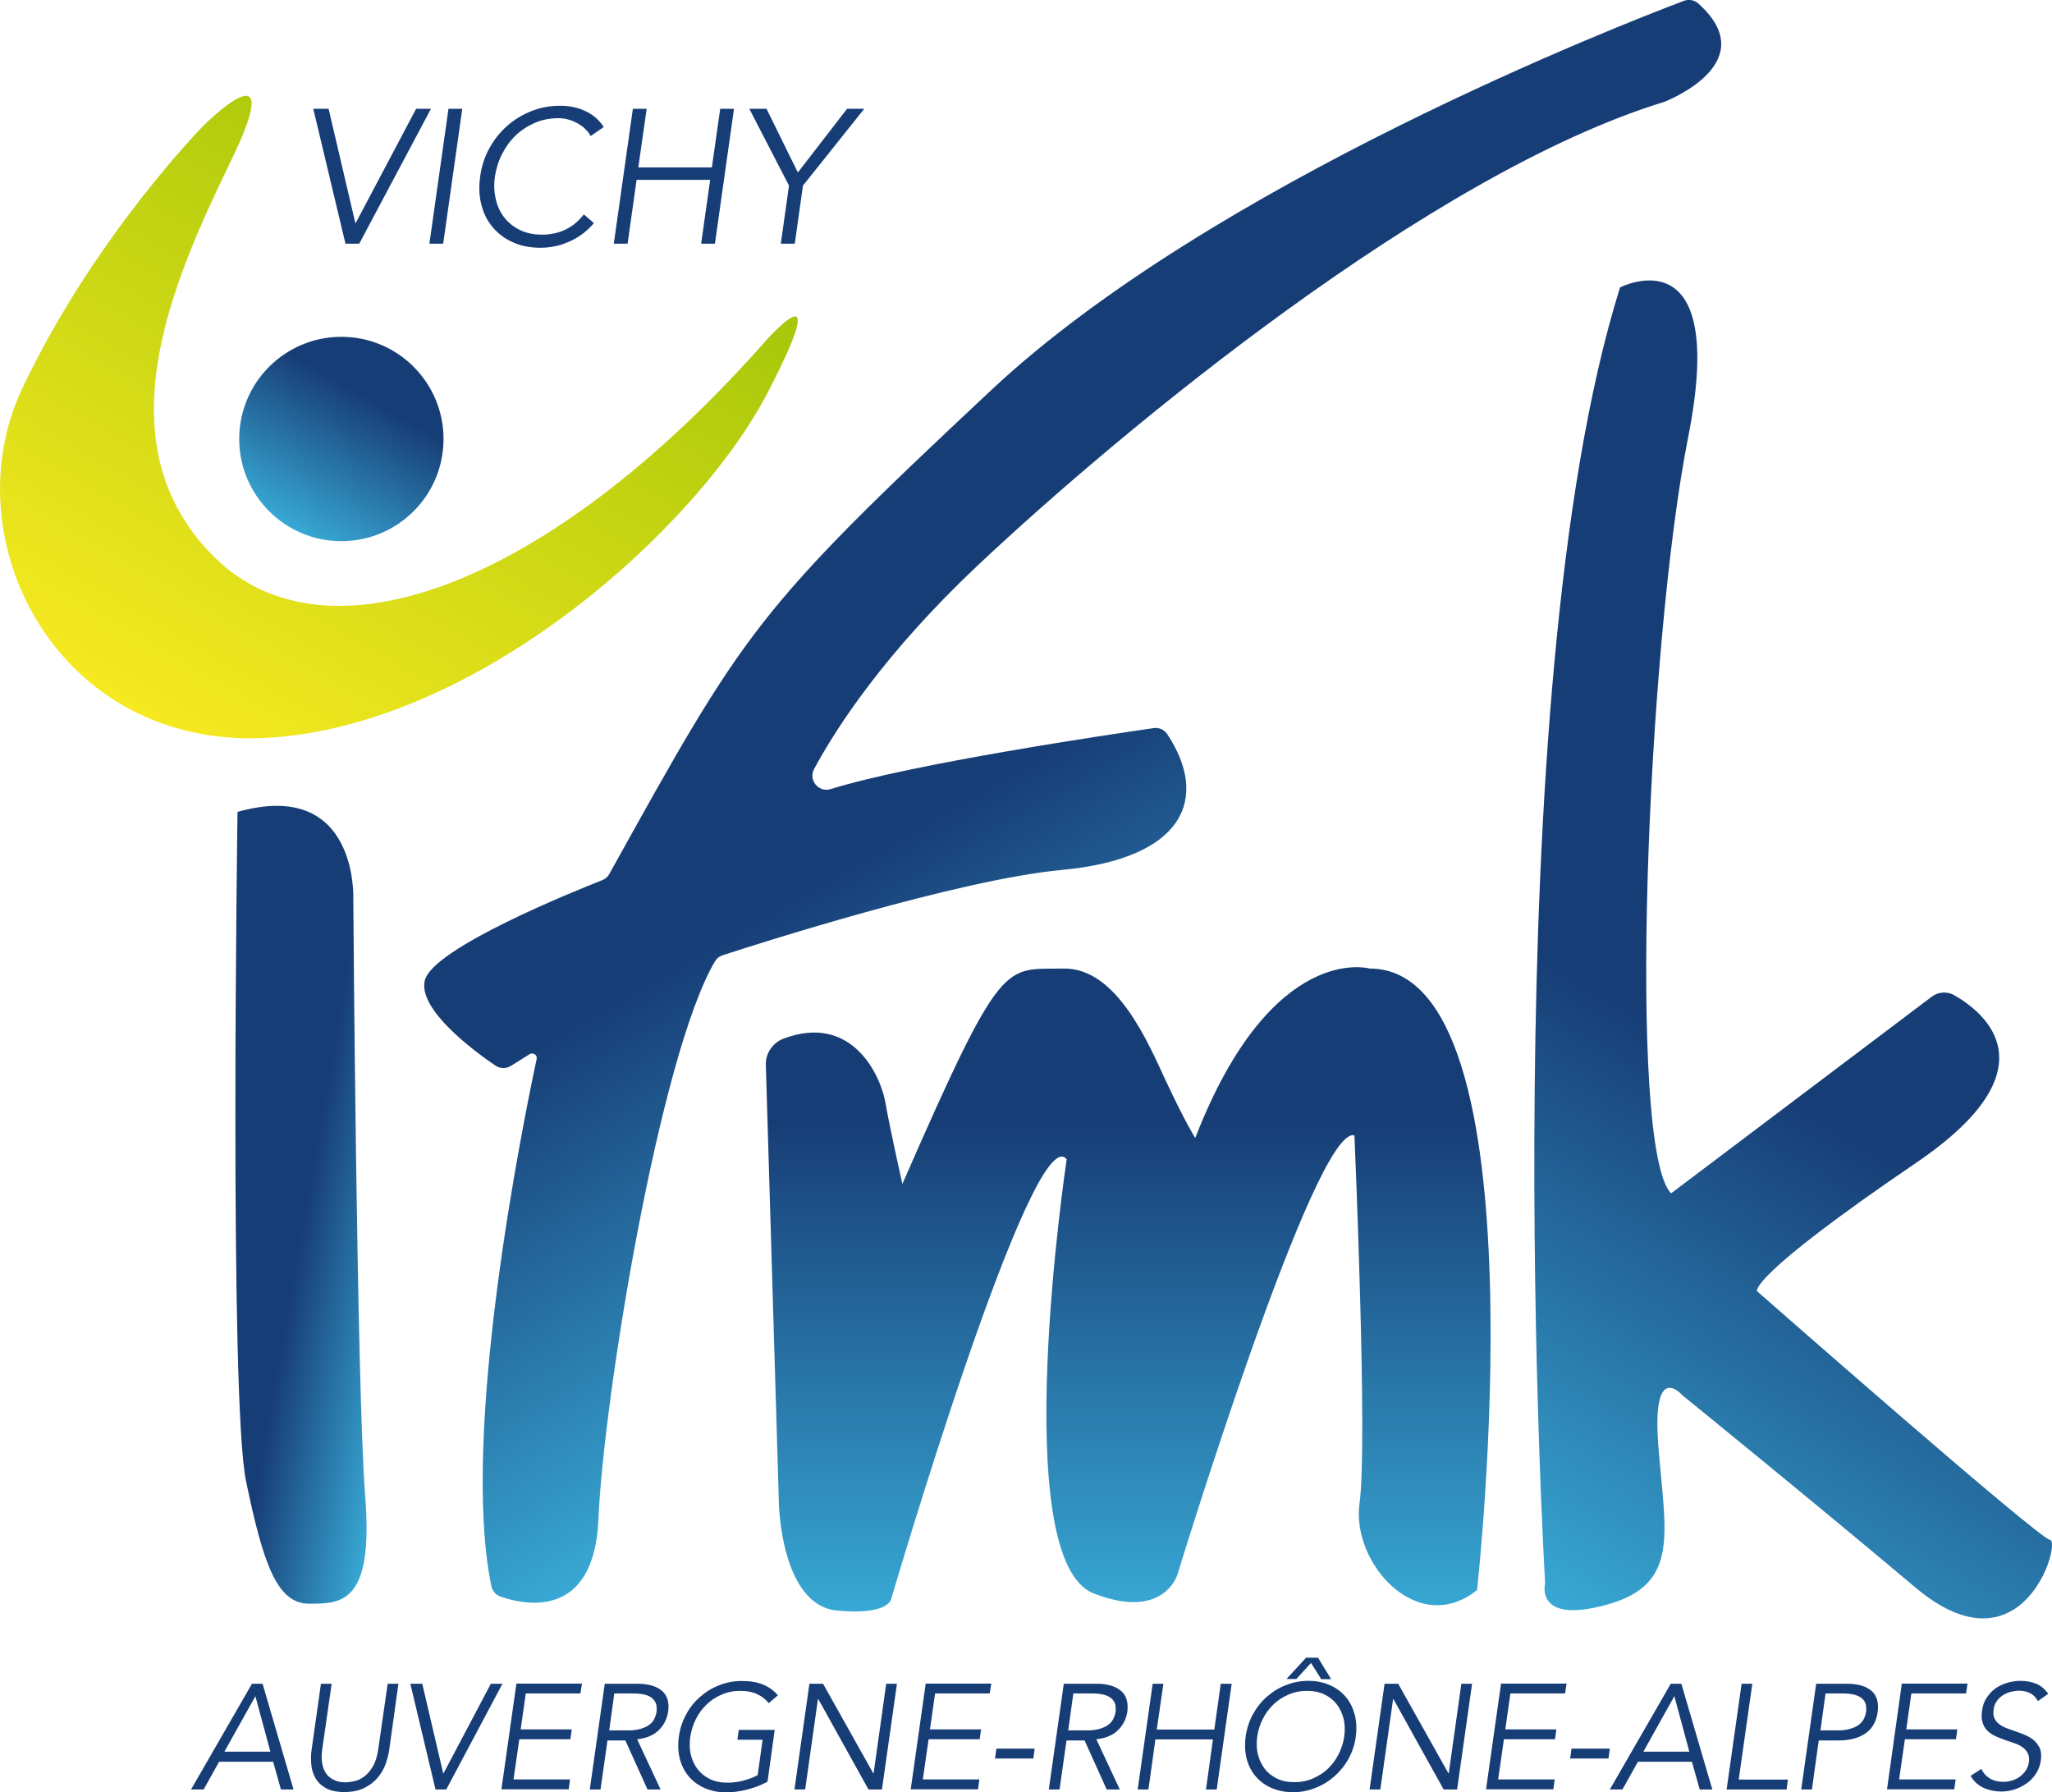 <svg xmlns="http://www.w3.org/2000/svg" width="1205.2" height="1052.4"><linearGradient id="a" gradientUnits="userSpaceOnUse" x1="111.296" y1="620.817" x2="308.984" y2="963.222" gradientTransform="matrix(1 0 0 -1 0 1057.687)"><stop offset="0" stop-color="#f6e920"/><stop offset="1" stop-color="#a6c70a"/></linearGradient><path d="M119.5 73.8s51-51 16 21-76 166-10 232 196 17 321-123c0 0 46.5-54.5 4.5 26.5s-171 196-294 203-186-116-144-205S119.5 73.8 119.5 73.8z" fill="url(#a)"/><linearGradient id="b" gradientUnits="userSpaceOnUse" x1="170.48" y1="747.873" x2="230.49" y2="851.814" gradientTransform="matrix(1 0 0 -1 0 1057.687)"><stop offset="0" stop-color="#38a8d4"/><stop offset=".741" stop-color="#173d76"/></linearGradient><circle cx="200.5" cy="257.8" r="60" fill="url(#b)"/><linearGradient id="c" gradientUnits="userSpaceOnUse" x1="248.421" y1="336.914" x2="101.056" y2="362.898" gradientTransform="matrix(1 0 0 -1 0 1057.687)"><stop offset="0" stop-color="#38a8d4"/><stop offset=".467" stop-color="#173d76"/></linearGradient><path d="M139.5 476.8s-5 345 5 393 18 72 37 72 38 0 33-63-7-351-7-351 3-71-68-51z" fill="url(#c)"/><linearGradient id="d" gradientUnits="userSpaceOnUse" x1="769.677" y1="373.777" x2="516.929" y2="811.548" gradientTransform="matrix(1 0 0 -1 0 1057.687)"><stop offset="0" stop-color="#38a8d4"/><stop offset=".572" stop-color="#173d76"/></linearGradient><path d="M315.2 621.9c-7.6 35.5-45.2 219.5-26.6 309.6.6 2.8 2.6 5.2 5.3 6.1 13.7 4.8 55.1 14.3 57.6-45.7 3-70.8 35.9-272.2 68.4-327.3 1-1.7 2.6-3 4.5-3.6 19.9-6.5 138.1-44.4 199.1-50.1 72.2-6.7 86.9-42.2 62.1-79.7-1.8-2.7-4.9-4.1-8.1-3.6-25.5 3.7-141.3 20.8-189.6 35.8-7.1 2.2-13.3-5.3-9.7-11.9 13.1-24.3 41.5-68.1 96.3-119.7C658.4 252.9 840.2 102 977.2 59.9c.2-.1.4-.1.6-.2 4.4-1.8 57.4-23.9 19.6-57.7-2.3-2-5.5-2.6-8.4-1.5-36 13.6-277.1 107.3-406.5 228.3-139.2 130.3-144.9 140.9-224.6 284.4-.9 1.7-2.4 3-4.2 3.7-16.3 6.4-99.7 40-104.2 58.9-4.1 17.1 29.1 41.6 41.5 50 2.7 1.8 6.2 1.9 9 .2l11.2-7c2-1.1 4.5.6 4 2.9z" fill="url(#d)"/><linearGradient id="e" gradientUnits="userSpaceOnUse" x1="662.622" y1="111.282" x2="662.622" y2="489.653" gradientTransform="matrix(1 0 0 -1 0 1057.687)"><stop offset="0" stop-color="#38a8d4"/><stop offset=".761" stop-color="#173d76"/></linearGradient><path d="M460.3 609.9c-6.4 2.4-10.7 8.6-10.5 15.4l7.7 258.5s1.4 58.8 34 62c31 3 32-7 32-7s83-283 103-258c0 0-35.5 235.5 16 255 41 16 49-11 49-11s81-265 104-258c0 0 7.9 181.4 3 216-5 35 34 79 69 51 0 0 41-365-63-365 0 0-57.5-16.5-102.5 99.5 0 0-5.5-8.5-17-33-10.2-21.8-28.8-67.2-60.5-66.5-34.9.7-35.5-8.5-94.5 126.5 0 0-7.2-31.8-10-48-2.7-15.1-19.1-52.5-59.7-37.4z" fill="url(#e)"/><linearGradient id="f" gradientUnits="userSpaceOnUse" x1="863.458" y1="142.907" x2="1216.318" y2="754.078" gradientTransform="matrix(1 0 0 -1 0 1057.687)"><stop offset="0" stop-color="#38a8d4"/><stop offset=".464" stop-color="#173d76"/></linearGradient><path d="M907.5 929.8s-31-522 44-761c0 0 64-33 40 88s-36 418-10 444l153.1-115.5c3.8-2.9 9-3.2 13.1-.9 18.2 10.4 59 43.2-22.2 98.4-100 68-93.5 75.5-93.5 75.5s165 145 172 146-16 81-79 28-137-113-137-113-18-21-14 30 13 81-30 93-36.5-12.5-36.5-12.5z" fill="url(#f)"/><path d="M211 143.1l42.1-79.2h-8.7L208.9 131h-.2L193 63.9h-9l18.9 79.2h8.1zm49.3 0l11.2-79.2h-8.1l-11.2 79.2h8.1zm82.6-17.2c-1.8 2.3-3.7 4.2-5.7 5.8-2 1.5-4 2.7-6.1 3.6-2.1.9-4.1 1.5-6.3 1.9-2.1.4-4.2.6-6.3.6-5.1 0-9.5-.9-13.3-2.8-3.8-1.9-6.8-4.4-9.2-7.5-2.4-3.1-4-6.8-4.9-10.9-.9-4.1-1.1-8.5-.4-13 .7-4.5 2-8.9 4.1-13 2.1-4.1 4.7-7.8 7.9-10.9 3.2-3.1 7-5.6 11.3-7.5 4.3-1.9 9-2.8 14-2.8 2.1 0 4.1.3 6.2.9 2 .6 3.9 1.4 5.5 2.4 1.7 1 3.2 2.1 4.4 3.4 1.3 1.3 2.2 2.5 2.8 3.8l7.7-5.3c-1.4-2.2-3.1-4.1-5-5.7-1.9-1.6-4-2.9-6.3-3.9-2.2-1-4.6-1.8-7-2.2-2.4-.5-4.9-.7-7.3-.7-5.9 0-11.5 1-16.8 3.1-5.3 2.1-10.1 5-14.3 8.7-4.2 3.7-7.7 8.1-10.5 13.2s-4.6 10.6-5.4 16.7c-.8 6-.6 11.6.8 16.7 1.3 5.1 3.6 9.5 6.8 13.2 3.2 3.7 7.1 6.6 11.9 8.7 4.7 2.1 10.1 3.1 15.9 3.1 3.3 0 6.5-.4 9.5-1.1 3.1-.7 5.9-1.8 8.7-3.1 2.7-1.3 5.2-2.9 7.4-4.6 2.2-1.8 4.2-3.7 5.8-5.7l-5.9-5.1zm31-20.3h43.2l-5.3 37.5h8.1l11.2-79.2H423l-4.9 34.4h-43.2l4.9-34.4h-8.1l-11.2 79.2h8.1l5.3-37.5zm92.9 37.5l4.8-34.1 36-45.1h-10.1l-28.9 37.4-18.4-37.4h-10.1l23.3 45.1-4.8 34.1h8.2zM148 988.8l-35.8 62.1h7.4l9.1-16.3h31.7l4.6 16.3h7.4l-18.2-62.1H148zm-16.2 39.9l18.2-32.6 8.8 32.6h-27zm90.4-1.7c-.6 4.5-1.8 8.1-3.4 10.7-1.6 2.6-3.4 4.6-5.3 5.9s-3.9 2.2-5.8 2.5c-1.9.4-3.5.6-4.7.6-.8 0-1.8-.1-2.9-.2-1.1-.1-2.2-.5-3.3-.9-1.1-.5-2.3-1.1-3.3-2-1.1-.8-2-2-2.8-3.5-.8-1.5-1.3-3.3-1.6-5.4-.3-2.1-.2-4.7.2-7.7l5.5-38.2h-6.3l-5.5 38.9c-.4 2.6-.4 5.3-.2 8.2.2 2.9 1 5.6 2.3 8 1.3 2.5 3.4 4.5 6.1 6.1 2.7 1.6 6.4 2.4 11.1 2.4 4.6 0 8.5-.8 11.7-2.4s5.8-3.6 7.9-6.1c2-2.5 3.6-5.1 4.6-8s1.7-5.6 2.1-8.2l5.4-38.9h-6.3l-5.5 38.2zm66.1-38.2l-27.8 52.6h-.2L248 988.8h-7l14.8 62.1h6.3l33-62.1h-6.8zm6.2 62H334l.8-5.8h-33.2l3.4-23.6h30l.8-5.8h-30l3-21.1h32.1l.9-5.8h-38.5l-8.8 62.1zm94.2-57.9c-3.2-2.7-8-4.1-14.3-4.1h-19.2l-8.8 62.1h6.3l4.1-28.8h10.5l13 28.8h7.7l-13.8-29.5c5.2-.5 9.4-2.2 12.5-5.1 3.1-3 5-6.6 5.7-10.9.8-5.6-.4-9.8-3.7-12.5zm-3.1 12.4c-.2 1.5-.7 2.9-1.4 4.3s-1.7 2.5-3 3.4c-1.3 1-3 1.7-5 2.3-2 .6-4.4.9-7.2.9h-11.2l3-21.7H372c2.8 0 5.1.3 7 .8s3.3 1.3 4.4 2.3c1 1 1.7 2.1 2.1 3.5.2 1.4.3 2.8.1 4.2zm23.1 4.3c1.6-3.2 3.7-6.1 6.2-8.5 2.5-2.5 5.5-4.4 8.9-5.9 3.4-1.5 7-2.2 11-2.2 3.9 0 7.1.6 9.9 1.9 2.7 1.3 5 3 6.8 5.3l5.4-4.6c-2.4-2.8-5.3-4.9-8.7-6.3-3.4-1.4-7.6-2.1-12.6-2.1-4.6 0-9 .8-13.2 2.5-4.2 1.6-7.9 3.9-11.2 6.8-3.3 2.9-6.1 6.3-8.2 10.3-2.2 4-3.6 8.3-4.3 13.1-.6 4.7-.4 9.1.6 13.1 1.1 4 2.8 7.4 5.3 10.3 2.5 2.9 5.6 5.2 9.3 6.8 3.7 1.6 7.9 2.5 12.5 2.5 3.8 0 7.9-.5 12.2-1.6 4.4-1.1 8.4-2.6 12.2-4.7l4.2-30.4h-21.1l-.8 5.8h14.8l-2.9 20.8c-2.5 1.3-5.3 2.4-8.4 3.2s-6.2 1.2-9.4 1.2c-4 0-7.4-.7-10.4-2.2-3-1.5-5.3-3.4-7.2-5.9s-3.1-5.3-3.9-8.5c-.7-3.2-.8-6.6-.3-10.2.6-3.9 1.7-7.3 3.3-10.5zm104.4 31.8h-.2l-29.5-52.6h-8l-8.8 62.1h6.3l7.5-53.1h.2l29.5 53.1h7.9l8.8-62.1h-6.3l-7.4 52.6zm21.8 9.4h39.5l.8-5.8H542l3.4-23.6h30l.8-5.8h-30l3-21.1h32.1l.9-5.8h-38.5l-8.8 62.1zm49.5-18.1h22.5l.8-5.8h-22.5l-.8 5.8zm73.9-39.8c-3.2-2.7-8-4.1-14.3-4.1h-19.2l-8.8 62.1h6.3l4.1-28.8H637l13 28.8h7.7l-13.8-29.5c5.2-.5 9.4-2.2 12.5-5.1 3.1-3 5-6.6 5.7-10.9.7-5.6-.5-9.8-3.8-12.5zm-3.1 12.4c-.2 1.5-.7 2.9-1.4 4.3-.7 1.3-1.7 2.5-3 3.4-1.3 1-3 1.7-5 2.3-2 .6-4.4.9-7.2.9h-11.2l3-21.7h11.2c2.8 0 5.1.3 7 .8 1.9.6 3.3 1.3 4.4 2.3 1 1 1.7 2.1 2.1 3.5.2 1.4.3 2.8.1 4.2zm58 10.4h-33.8l3.9-26.9H677l-8.8 62.1h6.3l4.1-29.4h33.8l-4.1 29.4h6.3l8.8-62.1H717l-3.8 26.9zm56.8-39.1l6 9.5h5.8l-7.7-12.6h-7L755.6 986h5.8l8.6-9.4zm20.3 19.8c-2.5-2.9-5.6-5.2-9.3-6.8-3.7-1.6-7.9-2.5-12.5-2.5s-9 .8-13.2 2.5c-4.2 1.6-7.9 3.9-11.2 6.8-3.3 2.9-6 6.3-8.2 10.3-2.2 4-3.6 8.3-4.3 13.1-.6 4.7-.4 9.1.6 13.1 1.1 4 2.8 7.4 5.3 10.3 2.5 2.9 5.6 5.2 9.3 6.8 3.7 1.6 7.9 2.5 12.5 2.5s9-.8 13.2-2.5c4.2-1.6 7.9-3.9 11.2-6.8 3.3-2.9 6.1-6.3 8.3-10.3 2.2-4 3.7-8.3 4.3-13.1.6-4.7.4-9.1-.7-13.1-1.1-3.9-2.8-7.4-5.3-10.3zm-.8 23.4c-.5 3.6-1.6 7-3.2 10.2-1.6 3.2-3.7 6.1-6.2 8.5-2.5 2.5-5.5 4.4-8.9 5.9-3.4 1.5-7 2.2-11 2.2s-7.4-.7-10.4-2.2c-3-1.5-5.3-3.4-7.2-5.9-1.8-2.5-3.1-5.3-3.9-8.5-.7-3.2-.8-6.6-.3-10.2.5-3.6 1.6-7 3.2-10.2 1.6-3.2 3.7-6.1 6.2-8.5 2.5-2.5 5.5-4.4 8.9-5.9 3.4-1.5 7-2.2 11-2.2s7.4.7 10.4 2.2c3 1.5 5.3 3.4 7.2 5.9 1.8 2.5 3.1 5.3 3.9 8.5.7 3.2.8 6.6.3 10.2zm61.4 21.6h-.2l-29.5-52.6h-8l-8.8 62.1h6.3l7.5-53.1h.2l29.5 53.1h7.9l8.8-62.1h-6.3l-7.4 52.6zm21.9 9.4h39.5l.8-5.8h-33.2l3.4-23.6h30l.8-5.8h-30l3-21.1h32.1l.9-5.8h-38.5l-8.8 62.1zm50.2-23.9l-.8 5.8h22.5l.8-5.8H923zm58.3-38.1l-35.8 62.1h7.4l9.1-16.3h31.7l4.6 16.3h7.4l-18.2-62.1h-6.2zm-16.1 39.9l18.2-32.6 8.8 32.6h-27zm64-39.9h-6.3l-8.8 62.1h35.2l.8-5.8h-28.9l8-56.3zm69.9 4.1c-3.2-2.7-8-4.1-14.3-4.1h-18.1l-8.8 62.1h6.3l4-28.8h11.8c6.4 0 11.6-1.4 15.6-4.1 4-2.7 6.4-6.9 7.2-12.5.8-5.7-.5-9.9-3.7-12.6zm-3.1 12.4c-.2 1.5-.7 2.9-1.4 4.3-.7 1.3-1.7 2.5-3 3.4-1.3 1-3 1.7-5 2.3-2 .6-4.4.9-7.2.9h-10.2l3-21.7h10.2c2.8 0 5.1.3 7 .8 1.9.6 3.3 1.3 4.4 2.3 1.1 1 1.7 2.1 2.1 3.5.2 1.4.3 2.8.1 4.2zm12.3 45.5h39.5l.8-5.8h-33.2l3.4-23.6h30l.8-5.8h-30l3-21.1h32.1l.9-5.8H1117l-8.7 62.1zm86.9-28.2c-1.3-1.3-2.9-2.3-4.7-3.2-1.8-.8-3.6-1.6-5.5-2.2-1.9-.7-3.8-1.3-5.6-2-1.8-.6-3.4-1.4-4.8-2.4-1.4-.9-2.4-2.1-3.1-3.5-.7-1.4-.9-3.1-.6-5.2.2-1.9.8-3.6 1.8-5s2.2-2.6 3.6-3.5c1.4-.9 2.9-1.6 4.5-2 1.6-.4 3.3-.7 4.9-.7 5.3 0 9.1 2 11.2 6.1l6.1-4.3c-2-2.8-4.4-4.8-7.1-5.9-2.7-1.1-5.8-1.7-9.3-1.7-2.5 0-5 .4-7.5 1.1-2.5.7-4.8 1.8-6.9 3.2-2.1 1.5-3.8 3.3-5.3 5.5s-2.4 4.8-2.8 7.8c-.4 2.9-.3 5.2.4 7.1.6 1.9 1.6 3.5 2.9 4.7 1.3 1.3 2.9 2.3 4.6 3.1 1.8.8 3.6 1.5 5.5 2.2 1.9.6 3.8 1.3 5.6 1.9 1.8.6 3.4 1.4 4.8 2.4s2.4 2.2 3.1 3.6c.7 1.4.9 3.2.6 5.4-.3 1.8-.9 3.4-1.9 4.8-1 1.4-2.2 2.6-3.6 3.6s-2.9 1.7-4.6 2.2c-1.6.5-3.2.7-4.8.7-3.3 0-6-.7-8.2-2.1-2.2-1.4-3.8-3.2-4.8-5.5l-6.3 4.1c1.9 3.3 4.5 5.6 7.7 7.1 3.2 1.4 6.7 2.1 10.5 2.1 2.5 0 5-.4 7.5-1.2 2.5-.8 4.9-2 7.1-3.5 2.2-1.5 4-3.4 5.5-5.7 1.5-2.2 2.5-4.8 2.9-7.6.4-2.8.3-5.2-.4-7.1-.7-1.5-1.7-3.1-3-4.4z" fill="#173d76"/></svg>